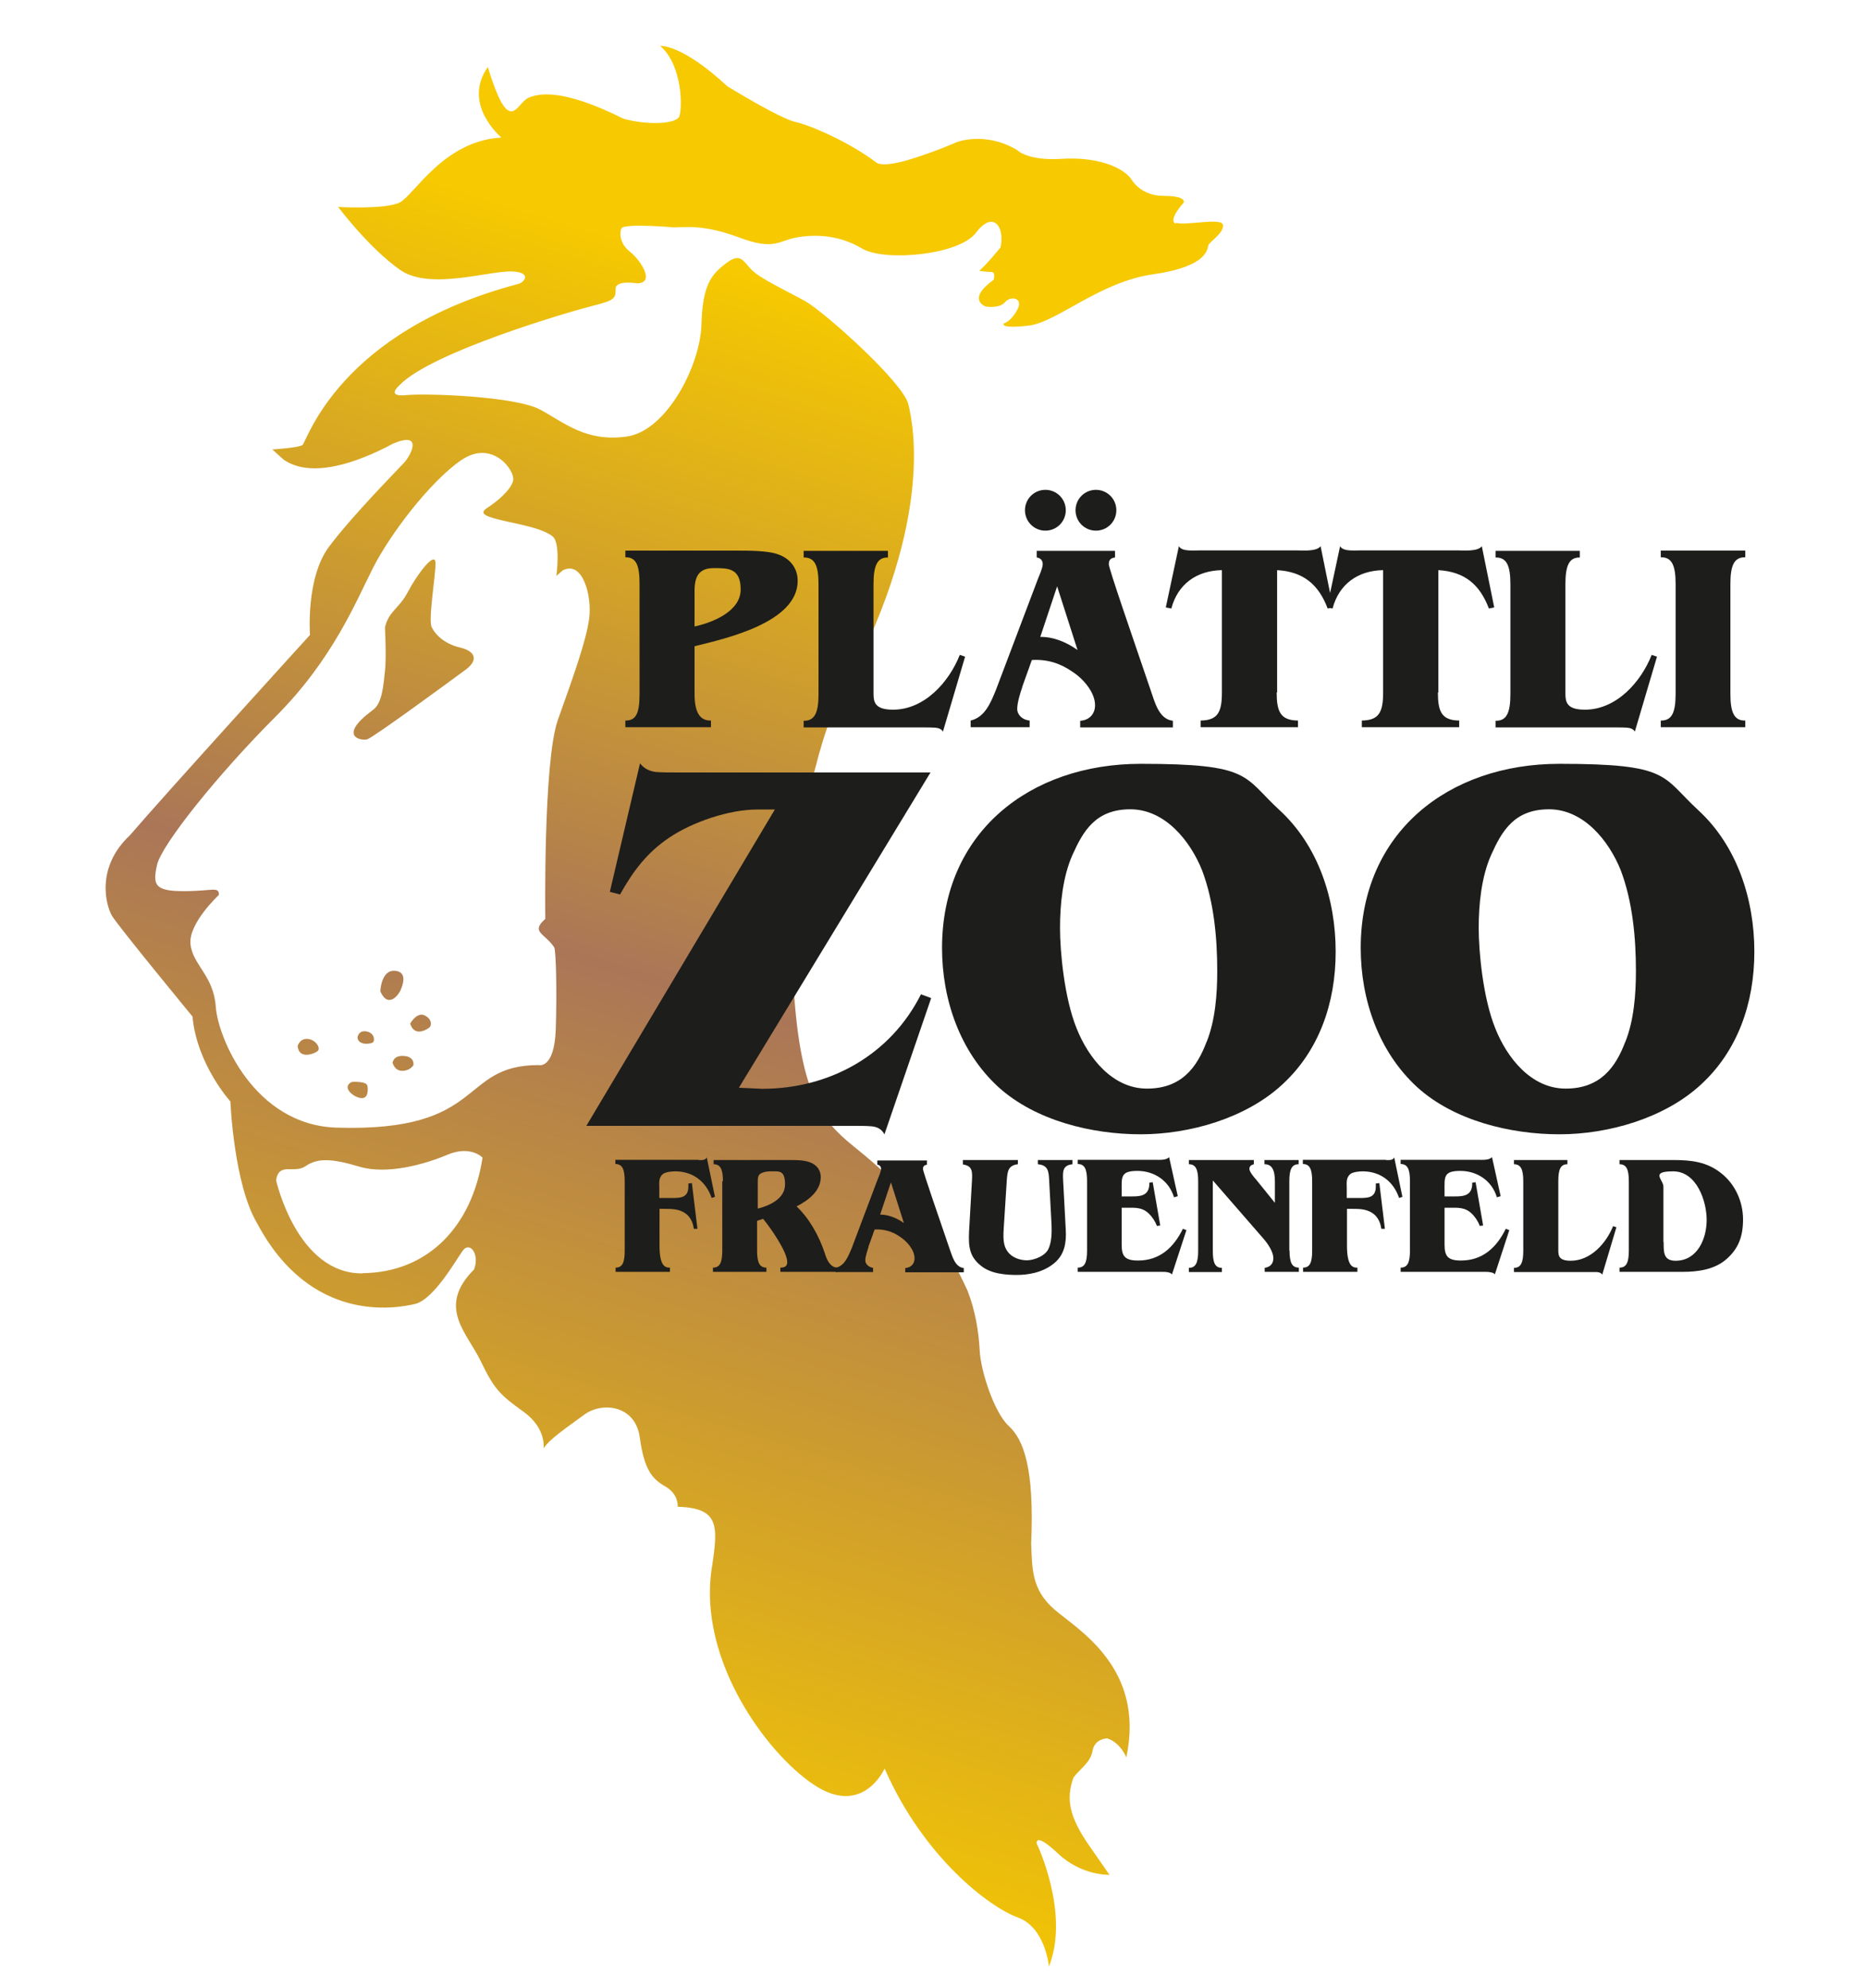 <?xml version="1.0" encoding="UTF-8"?>
<svg xmlns="http://www.w3.org/2000/svg" version="1.1" xmlns:xlink="http://www.w3.org/1999/xlink" viewBox="0 0 841.9 896">
  <defs>
    <style>
      .cls-1 {
        fill: url(#linear-gradient-2);
      }

      .cls-2 {
        fill: #1d1d1b;
      }

      .cls-3 {
        fill: url(#linear-gradient-4);
      }

      .cls-4 {
        fill: url(#linear-gradient-3);
      }

      .cls-5 {
        fill: url(#linear-gradient-5);
      }

      .cls-6 {
        fill: url(#linear-gradient-8);
      }

      .cls-7 {
        fill: url(#linear-gradient-7);
      }

      .cls-8 {
        fill: url(#linear-gradient-9);
      }

      .cls-9 {
        fill: url(#linear-gradient-6);
      }

      .cls-10 {
        fill: url(#linear-gradient);
      }
    </style>
    <linearGradient id="linear-gradient" x1="98.6" y1="403.5" x2="98.6" y2="403.5" gradientUnits="userSpaceOnUse">
      <stop offset="0" stop-color="#f6c900"/>
      <stop offset=".5" stop-color="#aa7657"/>
      <stop offset=".9" stop-color="#f6c900"/>
    </linearGradient>
    <linearGradient id="linear-gradient-2" x1="43.7" y1="777.1" x2="275.7" y2="23.1" xlink:href="#linear-gradient"/>
    <linearGradient id="linear-gradient-3" x1="71.5" y1="785.7" x2="303.5" y2="31.7" xlink:href="#linear-gradient"/>
    <linearGradient id="linear-gradient-4" x1="88.3" y1="790.8" x2="320.3" y2="36.8" xlink:href="#linear-gradient"/>
    <linearGradient id="linear-gradient-5" x1="86.1" y1="790.2" x2="318.1" y2="36.2" xlink:href="#linear-gradient"/>
    <linearGradient id="linear-gradient-6" x1="70.7" y1="785.4" x2="302.7" y2="31.5" xlink:href="#linear-gradient"/>
    <linearGradient id="linear-gradient-7" x1="45" y1="777.5" x2="277" y2="23.6" xlink:href="#linear-gradient"/>
    <linearGradient id="linear-gradient-8" x1="67.6" y1="784.5" x2="299.6" y2="30.5" xlink:href="#linear-gradient"/>
    <linearGradient id="linear-gradient-9" x1="210.3" y1="828.4" x2="442.3" y2="74.4" xlink:href="#linear-gradient"/>
  </defs>
  <!-- Generator: Adobe Illustrator 28.6.0, SVG Export Plug-In . SVG Version: 1.2.0 Build 709)  -->
  <g>
    <g id="Ebene_1">
      <g>
        <path class="cls-10" d="M98.6,403.5"/>
        <path class="cls-1" d="M173.6,282.8c1.7-7.4,6.4-8.4,10.4-16.1,4-7.7,12.4-18.8,12.4-12.8s-3.4,25.6-1.7,28.9c1.7,3.4,5.7,7.4,12.8,9.1,7.1,1.7,8.1,5.7,2.7,9.8-5.4,4-42,30.9-44.7,31.6-2.7.7-13.4-1.3,2.4-13.1,4.7-3,5-12.1,5.7-17.8.7-5.7,0-19.5,0-19.5Z"/>
        <path class="cls-4" d="M171.5,446.9s.3-9.8,6.6-9.3c6.3.5,3,7.6,2.5,8.8-.5,1.3-5.3,8.8-9.1.5Z"/>
        <path class="cls-3" d="M184.9,461.5s3-5.5,6.6-3.8c3.5,1.8,3,4.5,2.3,5.3-.8.8-6.8,4.8-8.8-1.5Z"/>
        <path class="cls-5" d="M177,479.2s.3-4.3,6.6-3c3.5,1,2.8,4,2.8,4,0,0-1.5,2.5-5,2.5s-4.3-3.5-4.3-3.5Z"/>
        <path class="cls-9" d="M158.6,487.7s6.8-.5,7.1,1.8c0,0,1,5.5-2.5,5.5s-9.6-5-4.5-7.3Z"/>
        <path class="cls-7" d="M134.2,471.6s.8-3.5,4.5-3.3c3.8.3,6.1,4.3,4.5,5.5-1.5,1.3-7.8,3.5-8.8-1.3"/>
        <path class="cls-6" d="M161.2,467.7s.3-3.3,3.9-2.8c3.6.6,3.9,3.6,3.3,4.7-.6,1.1-7,1.9-7.2-2Z"/>
        <path class="cls-8" d="M530.3,100.9c-4-1.5,3.5-9.6,3.5-9.6,0,0,1.5-3-9.1-3s-14.6-7.6-14.6-7.6c-4-5.5-15.6-10.1-31.3-9.1-15.6,1-20.2-4-20.2-4-14.6-8.6-27.2-3.5-27.2-3.5,0,0-10.1,4.5-22.2,8.1-12.1,3.5-14.1,1-14.1,1-12.1-9.1-29.3-16.6-36.3-18.2-7.1-1.5-30.8-16.1-30.8-16.1-20.7-19.2-30.3-18.2-30.3-18.2,10.1,8.6,10.1,28.2,8.6,31.8-1.5,3.5-14.6,4-25.2,1-28.2-14.1-38.3-11.1-42.4-9.6-4,1.5-6.1,8.6-10.1,5.5-4-3-8.6-19.2-8.6-19.2-11.9,16.8,6.1,31.8,6.1,31.8-26.2,1.5-39.3,26-45.9,29.3-6.6,3.2-27.7,2-27.7,2,0,0,13.6,18.2,27.7,28.2,14.1,10.1,42.4-.5,52.5,1,7,1,3.4,4.9,1,5.5-81.2,21.4-95.4,71.3-97.3,72.6-2,1.3-13.6,2-13.6,2l5,4.5c12.4,8.8,33.2,1.6,49.4-7.1,13.6-5.8,8.4,4.9,5,8.6-3.4,3.7-23.2,23.7-33.8,37.8-10.6,14.1-8.6,39.8-8.6,39.8,0,0-65.6,72.1-81.2,90.3-15.6,14.6-10.8,31.7-8.1,36.3,2.7,4.6,36.3,45.4,36.3,45.4,2,21.7,17.1,38.3,17.1,38.3,0,0,1.5,37.3,12.1,55,24.2,45.4,62.5,38.3,71.1,36.3,8.6-2,18.7-20.2,21.7-24.2,3-4,7.6,1.5,5,8.6-17.1,17.1-3,28.7,3,41.4,6.1,12.6,8.6,15.1,19.2,22.7,10.6,7.6,9.1,16.6,9.1,16.6,3-4.5,10.1-9.1,18.2-15.1,8.1-6.1,23.2-4.5,25.2,10.1,2,14.6,5.5,18.7,11.6,22.2,6.1,3.5,5.5,9.1,5.5,9.1,18.7.5,18.2,8.6,15.6,26.2-7.6,43.9,27.2,88.3,47.9,100.4,20.7,12.1,29.8-8.6,29.8-8.6,17.7,40.3,47.4,62.5,60,67.1,12.6,4.5,14.1,22.2,14.1,22.2,9.6-24.2-5.5-55.5-5.5-55.5,0,0-1-5.5,9.6,4.5,10.6,10.1,23.2,9.6,23.2,9.6l-9.1-13.1c-9.1-13.1-10.6-21.2-7.1-30.8,3.5-4.5,7.6-6.6,8.6-12.1,1-5.5,6.6-5.5,6.6-5.5,6.1,2,8.6,8.6,8.6,8.6,8.6-40.3-21.7-57.5-32.3-66.6-10.6-9.1-10.1-18.7-10.6-29.8,1.5-34.3-3.5-46.9-10.1-53-6.6-6.1-12.6-24.7-13.1-33.8-.5-9.1-2-18.2-5.5-27.2-17.1-37.3-38.3-54.5-52-65.6-13.6-11.1-24.2-23.2-26.7-76.7-2.5-53.5,12.1-108.4,20.7-124.1,42.9-77.7,33.8-123.1,31.3-133.2-2.5-10.1-38.3-41.9-46.4-46.4-8.1-4.5-20.2-10.1-24.2-14.1-4-4-5-8.1-11.6-3-6.6,5-10.6,9.6-11.1,27.7-.5,18.2-15.6,47.9-33.8,50.4-18.2,2.5-27.7-6.1-38.8-12.1-11.1-6.1-51.5-7.5-60.5-6.6-9.6,1-3-4.5-3-4.5,14.4-15,77.2-33.3,87.3-35.8,10.1-2.5,10.1-3.5,10.1-7.6s9.6-2.5,9.6-2.5c8.6,0,1.5-10.6-3-14.1-4.5-3.5-5-8.1-4-10.6,1-2.5,23.7-.5,23.7-.5,5,0,13.1-1.5,29.3,4.5,16.1,6.1,17.7,1.5,26.2,0,8.6-1.5,19.2-1,29.3,5,10.1,6.1,43.9,3,51.4-7.1,7.6-10.1,13.1-3,11.1,6.6-6.6,8.1-9.6,10.6-9.6,10.6,0,0,3.5.5,5.5.5s1,3.5,1,3.5c-12.6,9.1-3.5,12.1-3.5,12.1,0,0,6.1,1,8.6-2,2.5-3,8.6-2,5.5,3.5-3,5.5-6.1,6.1-6.1,6.1,0,0-2,2.5,11.1,1,13.1-1.5,31.8-19.7,56.5-23.2,24.7-3.5,24.2-11.6,24.7-13.1.5-1.5,7.1-5.5,6.6-9.1-.5-3.5-17.1.5-21.2-1ZM163.5,574c-29.6.3-39-42-39-42,1.3-8.4,8.1-2.7,13.4-6.4,5.4-3.7,11.8-3.4,24.2.3,12.4,3.7,29.3-1,39.7-5.4,10.4-4.4,15.8,1.3,15.8,1.3-4.7,30.9-24.5,51.8-54.1,52.1ZM207.9,207.5c14.1-9.8,24.5,4.7,23.5,9.1-1,4.4-7.7,9.8-11.8,12.4-4,2.7-.3,4,9.1,6.1,9.4,2,16.8,3.7,20.5,6.7,3.7,3,1.7,17.8,1.7,17.8l2.7-2.4c9.1-5,13.4,11.4,12.1,21.5-1.3,10.1-7.4,26.9-14.1,45.7-6.7,18.8-5.7,89.8-5.7,89.8-6.8,6-.3,6.4,4,12.8.8,1.3,1.3,19.5.7,37.3-.7,17.8-7.7,15.8-7.7,15.8-36.3,0-23.2,30.3-91.1,28.2-37-1.1-53.5-40.3-54.5-54.5-1-14.1-10.4-18.8-11.4-28.2-1-9.4,12.8-22.2,12.8-22.2,0-4-2.7-1.7-15.8-1.7s-14.1-2.7-12.1-11.8c2-9.1,27.6-41,53.5-66.9,25.9-25.9,36.3-52.1,44-67.2,7.7-15.1,25.6-38.7,39.7-48.4Z"/>
      </g>
      <g>
        <path class="cls-2" d="M288.4,263.3c0-8.5-1.5-12.2-6.4-12.1v-3h50.7c5,0,13.1,0,17.6,1.5,5.6,1.7,9.4,6.1,9.4,12.1,0,18.8-32.3,26-46.5,29.5v21.4c0,8.5,2.4,12.2,7.4,12.1v3h-38.6v-3c5,.1,6.4-3.6,6.4-12.1v-49.4ZM313.2,282.4c8.2-1.8,20.8-6.8,20.8-16.7s-6.1-9.6-12.2-9.6-8.6,3.1-8.6,10.2v16.1Z"/>
        <path class="cls-2" d="M425.2,329.8c-.6-1.2-2.1-1.7-3.6-1.8-1.5-.1-3.2-.1-4.4-.1h-54.8v-3c5,.1,6.7-3.6,6.7-12.1v-49.4c0-8.5-1.7-12.2-6.7-12.1v-3h38v3c-4.8-.1-6.5,3.6-6.5,12.1v49.1c0,3.9.5,7.4,8.8,7.4,14.2,0,25.3-12.5,30.1-24.7l2.4.8-10,33.8Z"/>
        <path class="cls-2" d="M461,309.7c-.9,2.5-2.3,7.1-2.3,9.8s2.3,5,5.6,5.3v3h-26.6v-3c6.5-1.5,9.1-8.2,11.4-13.8l19-50.2c.6-1.5,2.1-4.8,2.1-6.5s-1-2.8-2.7-3v-3h35.3v3c-1.8.2-2.8,1-2.8,3s10.5,32.2,18.9,56.9c1.8,5.1,3.6,13,10,13.7v3h-41.8v-3c3.9-.2,6.7-2.9,6.7-7,0-5.9-5.4-12-10.2-15.1-5.6-3.9-11.5-5.7-18.3-5.3l-4.4,12.3ZM471.4,220.8c5.1,0,9.2,4.1,9.2,9.2s-4.1,9.2-9.2,9.2-9.2-4.1-9.2-9.2,4.1-9.2,9.2-9.2ZM476.7,264.3l-7.6,22.8c6.1-.1,12,2.5,16.8,5.9l-9.2-28.7ZM494.2,220.8c5.1,0,9.2,4.1,9.2,9.2s-4.1,9.2-9.2,9.2-9.2-4.1-9.2-9.2,4.1-9.2,9.2-9.2Z"/>
        <path class="cls-2" d="M575.7,312.1c0,8.7,1.7,12.6,9.6,12.7v3h-43.9v-3c7.9-.1,9.6-4,9.6-12.7v-55.1c-11.4.2-19.9,6.3-22.8,17.3l-2.5-.5,5.9-27.6c.7,1.3,2.5,1.8,4.4,1.9,1.9.1,4,0,5.2,0h43.5c2.7,0,9,.6,10.8-1.9l5.6,27.6-2.4.5c-4.1-10.8-10.9-16.6-22.8-17.3v55.1Z"/>
        <path class="cls-2" d="M648.4,312.1c0,8.7,1.7,12.6,9.6,12.7v3h-43.9v-3c7.9-.1,9.6-4,9.6-12.7v-55.1c-11.4.2-19.9,6.3-22.8,17.3l-2.5-.5,5.9-27.6c.7,1.3,2.5,1.8,4.4,1.9,1.9.1,4,0,5.2,0h43.5c2.7,0,9,.6,10.8-1.9l5.6,27.6-2.4.5c-4.1-10.8-10.9-16.6-22.8-17.3v55.1Z"/>
        <path class="cls-2" d="M737.2,329.8c-.6-1.2-2.1-1.7-3.6-1.8-1.5-.1-3.1-.1-4.4-.1h-54.8v-3c5,.1,6.7-3.6,6.7-12.1v-49.4c0-8.5-1.7-12.2-6.7-12.1v-3h38v3c-4.8-.1-6.5,3.6-6.5,12.1v49.1c0,3.9.5,7.4,8.8,7.4,14.2,0,25.3-12.5,30.1-24.7l2.4.8-10,33.8Z"/>
        <path class="cls-2" d="M780.3,312.7c0,8.5,1.7,12.2,6.7,12.1v3h-38.1v-3c5,.1,6.7-3.6,6.7-12.1v-49.4c0-8.5-1.7-12.2-6.7-12.1v-3h38.1v3c-5-.1-6.7,3.6-6.7,12.1v49.4Z"/>
      </g>
      <g>
        <path class="cls-2" d="M314.8,522.9c1.3,0,3.3.3,3.9-1.2l3.7,17.8-1.5.5c-2.5-7.4-8.4-11.9-16.2-12-1.6,0-4.6.2-5.9,1.3-1.9,1.7-1.5,4.1-1.5,6v4.7h4.4c4.2,0,8.7.5,8.7-5.1v-1.4c0,0,1.6-.2,1.6-.2l2.5,20.6h-1.6c-.4-2.4-1.1-4.4-2.9-6.2-3.1-2.8-6.7-2.8-10.7-2.8h-1.9v16.6c0,9.1,2.5,10,4.7,9.9v1.9h-24.5v-1.9c3.1,0,4.1-2.3,4.1-7.7v-31.3c0-5.4-1.1-7.7-4.2-7.7v-1.9h37.5Z"/>
        <path class="cls-2" d="M326,532.5c0-5.4-1.1-7.7-4.2-7.7v-1.9h34.5c3.1,0,6.5,0,9.4,1.2,2.7,1.2,4.4,3.4,4.4,6.5,0,6.4-5.8,10.6-10.9,13.2,5.7,5.4,10.1,13.1,12.8,21.3.8,2.7,2.4,6.3,5.7,6.3v1.9h-25.8v-1.9c1.8,0,3.1-.5,3.1-2.5,0-4.7-7.7-15.7-10.9-19.5l-2.7.9v13.4c0,5.4,1.1,7.7,4.2,7.7v1.9h-24.1v-1.9c3.1,0,4.2-2.3,4.2-7.7v-31.3ZM347.5,528c-1.5,0-4,.3-5.1,1.5-.8.9-.7,2.8-.7,4v11.3c5.2-1.3,12.3-4.4,12.3-10.9s-2.6-5.9-6.4-5.9Z"/>
        <path class="cls-2" d="M391.7,561.9c-.5,1.6-1.5,4.5-1.5,6.2s1.5,3.1,3.5,3.4v1.9h-16.9v-1.9c4.1-.9,5.7-5.2,7.2-8.7l12-31.8c.4-.9,1.3-3.1,1.3-4.1s-.6-1.8-1.7-1.9v-1.9h22.4v1.9c-1.1.2-1.8.6-1.8,1.9s6.7,20.4,12,36c1.2,3.2,2.3,8.2,6.4,8.7v1.9h-26.4v-1.9c2.5-.2,4.2-1.8,4.2-4.4,0-3.8-3.4-7.6-6.4-9.6-3.5-2.5-7.3-3.6-11.6-3.4l-2.8,7.8ZM401.7,533.1l-4.8,14.4c3.8,0,7.6,1.6,10.7,3.8l-5.8-18.2Z"/>
        <path class="cls-2" d="M434.2,522.9h24.8v1.9c-4.4.5-4.7,3.2-5,7.2l-1.4,22c-.3,4.7,0,7.4,1.4,9.6,2.1,3.4,6.1,4.5,9.1,4.5s8.4-1.9,9.8-5.4c1.3-3.1,1.5-6.7,1.2-12.2l-1-18.5c-.2-4.1-.5-6.8-5.1-7.2v-1.9h15.6v1.9c-4.4.5-4.4,3.1-4.2,7.2l1.2,22.5c.3,5.8-.6,11-5.1,14.8-5.4,4.6-12.6,5.4-16.9,5.4s-11.5-.3-16.2-4.1c-5-4-5.8-8.1-5.4-15.7l1.3-22.8c.2-4.1.2-6.6-4.1-7.2v-1.9Z"/>
        <path class="cls-2" d="M528.6,574.6c-.6-.7-1.3-1-2.1-1.1-.8-.2-1.6-.2-2.5-.2h-38v-1.9c3.1,0,4.2-2.3,4.2-7.7v-31.3c0-5.4-1.1-7.7-4.2-7.7v-1.9h34.8c1.9,0,5,.3,6.4-1.2l3.9,17.6-1.7.5c-2.2-7.4-8.8-11.9-16.5-11.9s-7.1,2.8-7.1,9v2.5h2.5c5.1,0,10.1.5,10-6.2l1.5-.2,3.4,19.5-1.5.2c-.8-2.1-2.1-4.1-3.8-5.7-3-2.8-6.2-2.5-10-2.5h-2.1v16.6c0,5.2,1.4,7.2,7.4,7.2,9.8,0,16.1-5.9,20.2-14.3l1.6.6-6.5,19.9Z"/>
        <path class="cls-2" d="M581.5,563.7c0,5.4,1.1,7.7,4.2,7.7v1.9h-15.4v-1.8c2.5-.4,3.9-1.8,3.9-4.4s-2.2-6.2-4.5-8.8l-22.8-26.2v31.7c0,5.4,1,7.7,4.1,7.7v1.9h-14.9v-1.9c3.1,0,4.2-2.3,4.2-7.7v-31.3c0-5.4-1.1-7.7-4.2-7.7v-1.9h29.3v1.9c-1.1.3-2,.8-2,2.1s2.1,3.8,3.1,4.9l8.4,10.4v-9.7c0-5.4-1.5-7.7-4.7-7.7v-1.9h15.4v1.9c-3.1,0-4.2,2.3-4.2,7.7v31.2Z"/>
        <path class="cls-2" d="M624.8,522.9c1.3,0,3.3.3,3.9-1.2l3.7,17.8-1.5.5c-2.5-7.4-8.4-11.9-16.2-12-1.6,0-4.6.2-5.9,1.3-1.9,1.7-1.5,4.1-1.5,6v4.7h4.4c4.2,0,8.7.5,8.7-5.1v-1.4c0,0,1.6-.2,1.6-.2l2.5,20.6h-1.6c-.4-2.4-1.1-4.4-2.9-6.2-3.1-2.8-6.7-2.8-10.7-2.8h-1.9v16.6c0,9.1,2.5,10,4.7,9.9v1.9h-24.5v-1.9c3.1,0,4.1-2.3,4.1-7.7v-31.3c0-5.4-1.1-7.7-4.2-7.7v-1.9h37.5Z"/>
        <path class="cls-2" d="M674.3,574.6c-.6-.7-1.3-1-2.2-1.1-.8-.2-1.6-.2-2.5-.2h-38v-1.9c3.1,0,4.2-2.3,4.2-7.7v-31.3c0-5.4-1.1-7.7-4.2-7.7v-1.9h34.8c1.9,0,5,.3,6.4-1.2l3.9,17.6-1.7.5c-2.2-7.4-8.8-11.9-16.5-11.9s-7.1,2.8-7.1,9v2.5h2.5c5.1,0,10.1.5,10-6.2l1.5-.2,3.4,19.5-1.5.2c-.8-2.1-2.1-4.1-3.8-5.7-3-2.8-6.2-2.5-10-2.5h-2.1v16.6c0,5.2,1.4,7.2,7.4,7.2,9.8,0,16.1-5.9,20.2-14.3l1.6.6-6.5,19.9Z"/>
        <path class="cls-2" d="M722.5,574.6c-.4-.8-1.3-1.1-2.3-1.2-.9,0-2,0-2.8,0h-34.7v-1.9c3.1,0,4.2-2.3,4.2-7.7v-31.3c0-5.4-1.1-7.7-4.2-7.7v-1.9h24.1v1.9c-3.1,0-4.1,2.3-4.1,7.7v31.1c0,2.5.3,4.7,5.6,4.7,9,0,16-7.9,19.1-15.6l1.5.5-6.4,21.4Z"/>
        <path class="cls-2" d="M734.5,532.5c0-5.4-1.1-7.7-4.2-7.7v-1.9h24.4c7.9,0,15,.8,21.4,5.9,6.4,5,9.9,12.9,9.9,20.9s-2.3,13.3-7.4,17.8c-5.4,4.8-12.9,5.8-19.9,5.8h-28.4v-1.9c3.1,0,4.2-2.3,4.2-7.7v-31.3ZM750.2,559.9c0,4.4-.2,8.4,5.4,8.4,9.8,0,14-9.9,14-18.4s-4.5-21.9-15.1-21.9-4.4,3.7-4.4,6.9v25Z"/>
      </g>
      <g>
        <path class="cls-2" d="M398.8,511.3c-1.2-2.4-3.4-3.4-5.8-3.6-2.4-.2-5.1-.2-7.3-.2h-121.3l85-142.6h-8c-12.6,0-29.1,5.6-39.5,12.6-10.2,6.8-16.5,15.3-22.3,25.7l-4.6-1.2,13.6-57.9c1.9,2.4,4.4,3.6,7.3,3.9,2.9.2,5.8.2,8.5.2h115.2l-86.4,142.1,10.4.5c30.5,0,57.9-15.2,71.7-42.6l4.6,1.7-21.1,61.5Z"/>
        <path class="cls-2" d="M450.2,490c-17.4-16-25.4-39.5-25.4-62.7,0-52,39.5-83,89.6-83s46,5.6,62.5,20.8c17.7,16.2,25.4,40.4,25.4,63.9s-7.7,44.8-24,59.8c-16.5,15.3-41.9,22.5-63.9,22.5s-47.4-6.1-64.2-21.3ZM544.1,469.7c3.9-9.7,4.8-21.5,4.8-32,0-15-1.5-31.2-6.8-45.3-5.3-13.3-16.7-27.6-32.4-27.6s-21.3,9.9-26.1,20.6c-4.4,9.9-5.6,22.3-5.6,32.9s1.9,31.5,7.5,45.3c5.3,13.3,16.2,27.1,31.7,27.1s22.5-9.4,26.9-21.1Z"/>
        <path class="cls-2" d="M639,490c-17.4-16-25.4-39.5-25.4-62.7,0-52,39.5-83,89.6-83s46,5.6,62.5,20.8c17.7,16.2,25.4,40.4,25.4,63.9s-7.7,44.8-24,59.8c-16.5,15.3-41.9,22.5-63.9,22.5s-47.5-6.1-64.2-21.3ZM732.9,469.7c3.9-9.7,4.8-21.5,4.8-32,0-15-1.5-31.2-6.8-45.3-5.3-13.3-16.7-27.6-32.4-27.6s-21.3,9.9-26.1,20.6c-4.4,9.9-5.6,22.3-5.6,32.9s1.9,31.5,7.5,45.3c5.3,13.3,16.2,27.1,31.7,27.1s22.5-9.4,26.9-21.1Z"/>
      </g>
    </g>
  </g>
</svg>